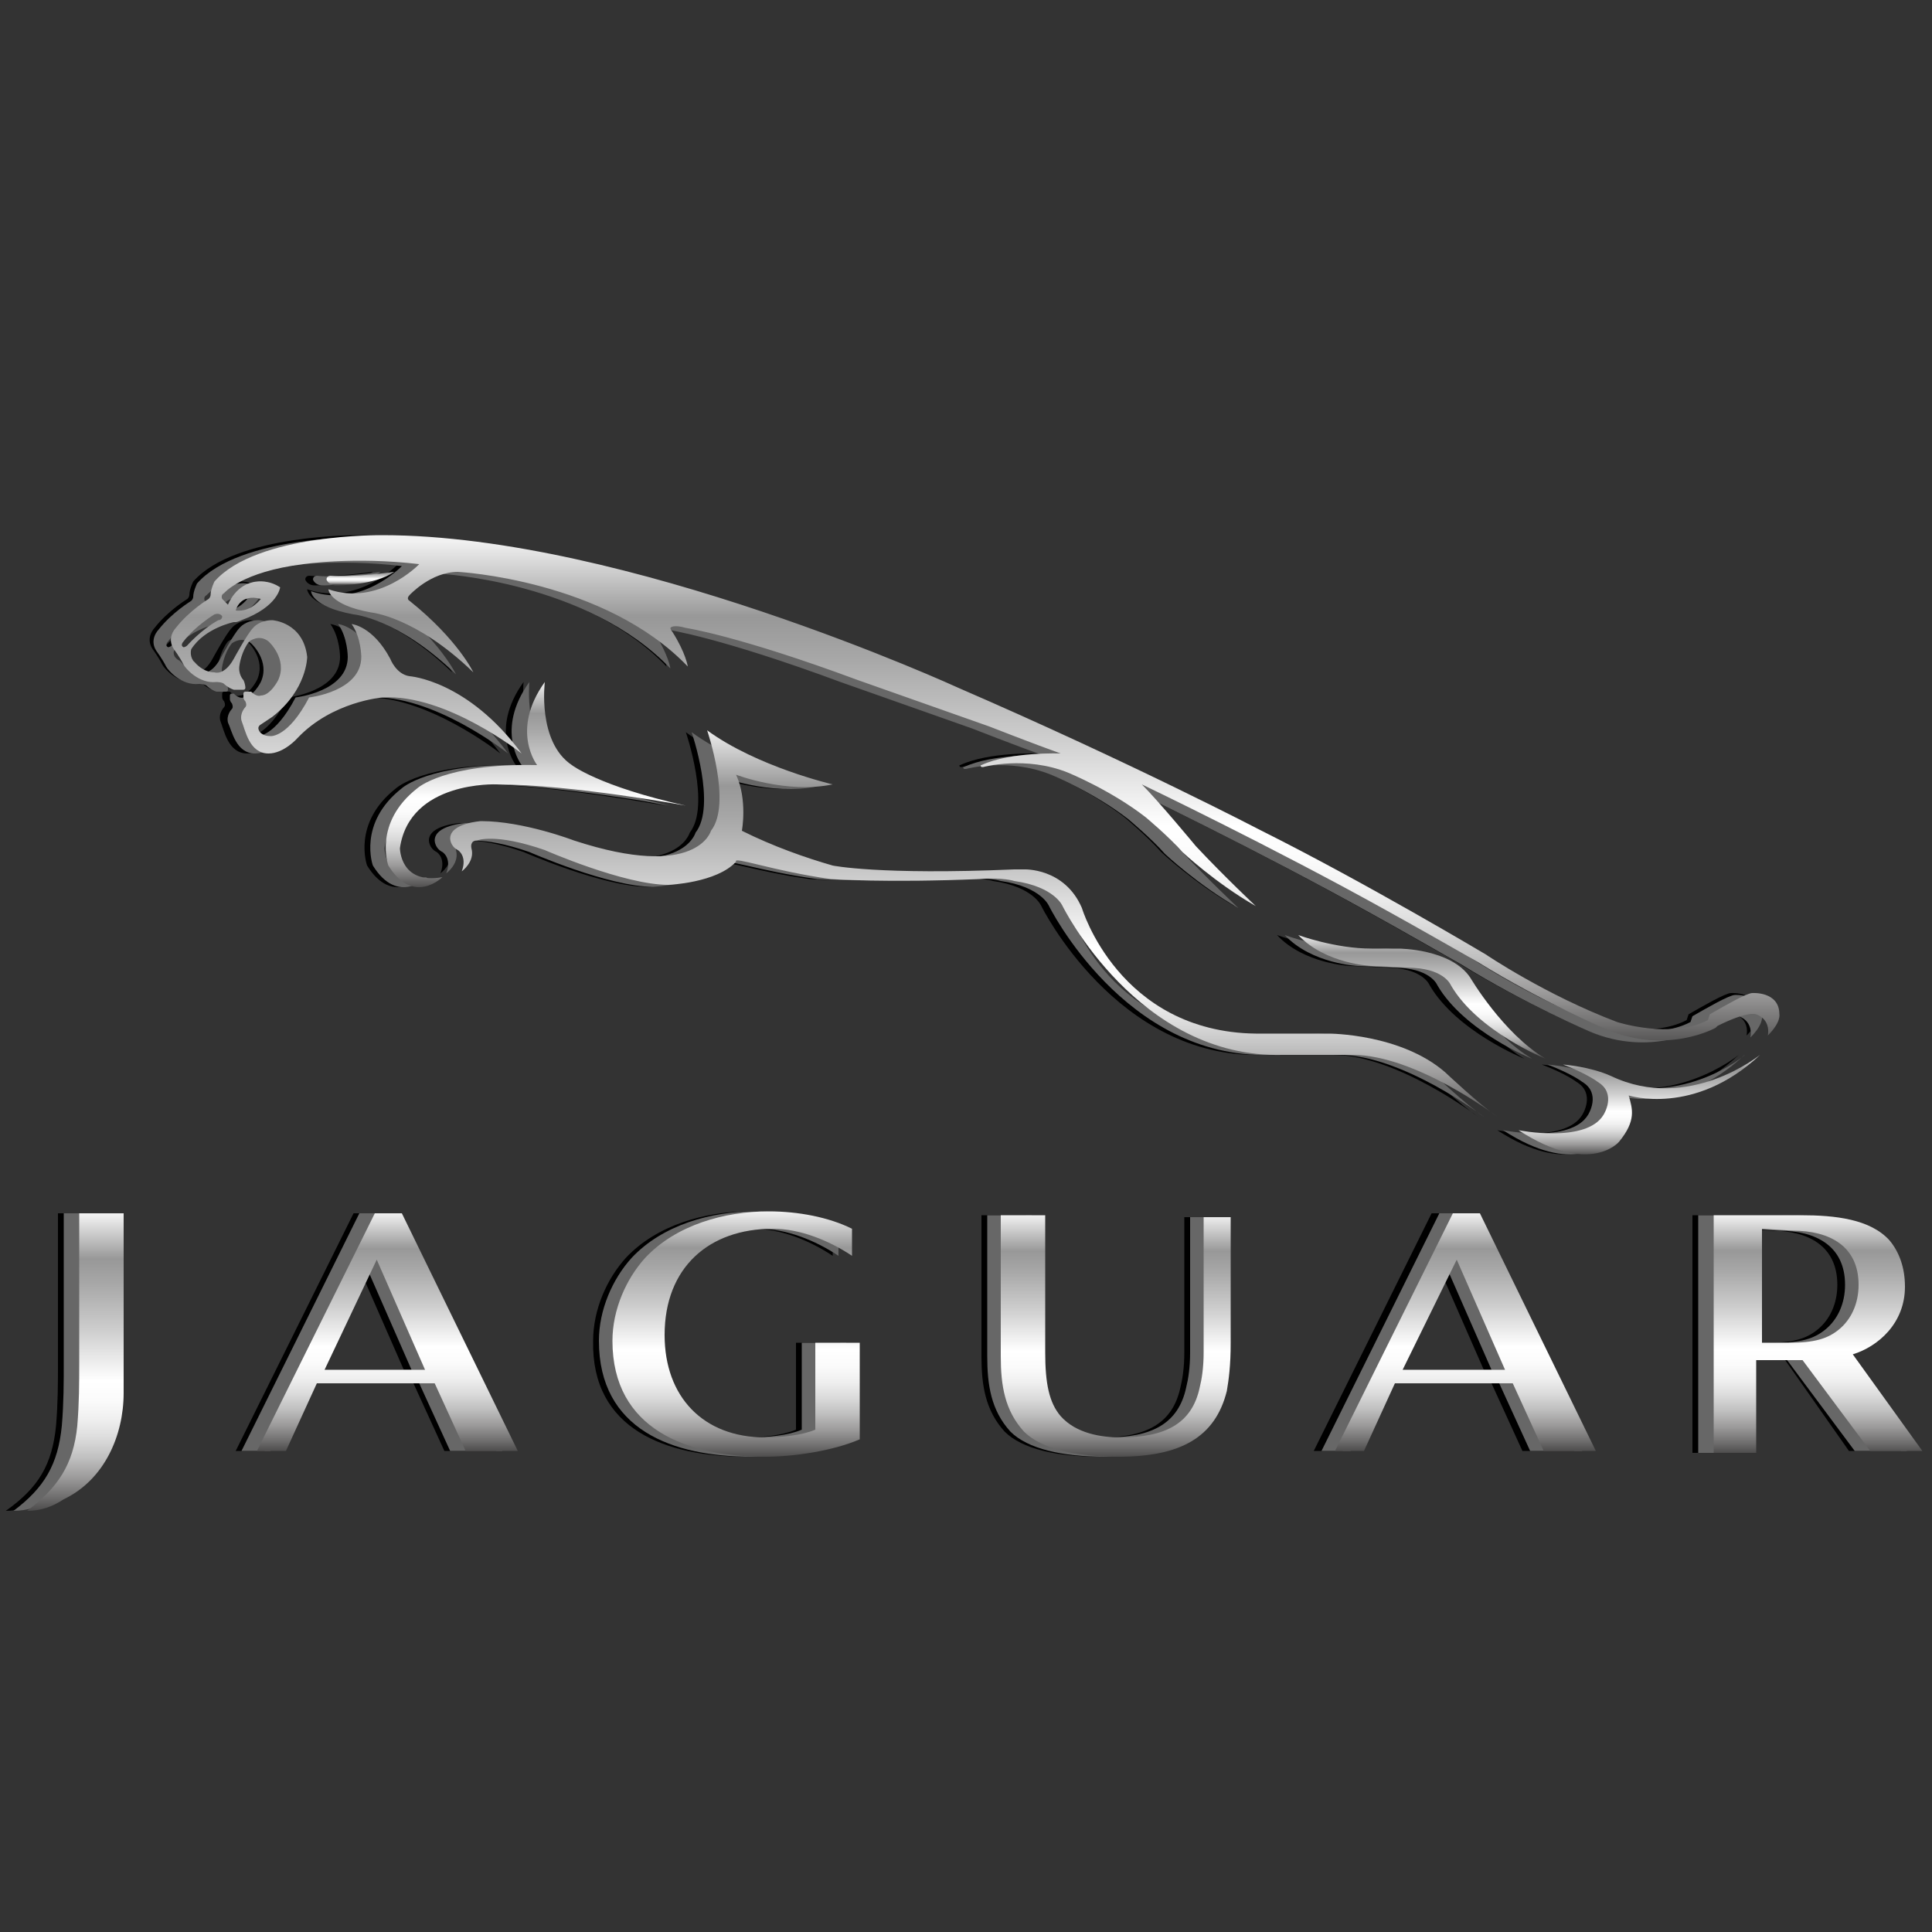 <?xml version="1.0" encoding="utf-8"?>
<!-- Generator: Adobe Illustrator 24.0.1, SVG Export Plug-In . SVG Version: 6.00 Build 0)  -->
<svg version="1.1" id="Слой_1" xmlns="http://www.w3.org/2000/svg" xmlns:xlink="http://www.w3.org/1999/xlink" x="0px" y="0px"
	 viewBox="0 0 100 100" style="enable-background:new 0 0 100 100;" xml:space="preserve">
<rect x="0" y="0" width="100" height="100" fill="#333333" stroke="none"/>
<style type="text/css">
	.st0{fill-rule:evenodd;clip-rule:evenodd;fill:#1D1D1B;}
	.st1{fill-rule:evenodd;clip-rule:evenodd;}
	.st2{fill-rule:evenodd;clip-rule:evenodd;fill:#676767;}
	.st3{fill-rule:evenodd;clip-rule:evenodd;fill:url(#SVGID_1_);}
	.st4{fill-rule:evenodd;clip-rule:evenodd;fill:url(#SVGID_2_);}
	.st5{fill-rule:evenodd;clip-rule:evenodd;fill:url(#SVGID_3_);}
	.st6{fill-rule:evenodd;clip-rule:evenodd;fill:url(#SVGID_4_);}
	.st7{fill-rule:evenodd;clip-rule:evenodd;fill:url(#SVGID_5_);}
	.st8{fill-rule:evenodd;clip-rule:evenodd;fill:url(#SVGID_6_);}
	.st9{fill-rule:evenodd;clip-rule:evenodd;fill:url(#SVGID_7_);}
	.st10{fill-rule:evenodd;clip-rule:evenodd;fill:url(#SVGID_8_);}
	.st11{fill-rule:evenodd;clip-rule:evenodd;fill:url(#SVGID_9_);}
	.st12{fill-rule:evenodd;clip-rule:evenodd;fill:url(#SVGID_10_);}
	.st13{fill-rule:evenodd;clip-rule:evenodd;fill:url(#SVGID_11_);}
	.st14{fill-rule:evenodd;clip-rule:evenodd;fill:url(#SVGID_12_);}
</style>
<g>
	<path class="st0" d="M347.4,610.3c4.4,4.6,11.3,4.9,11.3,4.9l6.6,0.4c4.8,0.3,5.8,2.7,5.8,2.7c4.2,7.4,14.7,11.3,14.7,11.3
		c-6.7-3.8-11.5-12.3-11.5-12.3c-3.2-4.7-10.8-4.7-10.8-4.7H359C353.1,612.6,347.4,610.3,347.4,610.3L347.4,610.3z"/>
	<path class="st0" d="M395.7,632.4c-3.4-1.6-7.7-1.9-7.7-1.9c4.1,1.4,5.6,2.7,5.6,2.7c3.1,1.9,1,5.2,1,5.2c-2.6,4.7-13,2.3-13,2.3
		c11,7.3,15.6,1.8,15.6,1.8c2.8-3.4,2.2-5.1,1.4-7.2c0,0,10,3.2,20.4-6.3C418.9,629.1,407.8,638,395.7,632.4L395.7,632.4z"/>
	<path class="st0" d="M206.9,554.1c0,0-6.5,0.8-9.6,0.7c0,0-0.7,0.1-0.7,0.6c0,0,0.2,0.8,1.6,0.8C198.3,556.1,204,556,206.9,554.1
		L206.9,554.1z"/>
	<path class="st0" d="M274.8,601.7c0,0,8.8,0.7,23.3,0.1c3.6-0.2,5.3,0.4,5.3,0.4c6.5,1,7.5,4,7.5,4s11.5,23.7,34.2,23.1l10.7,0.1
		c9.7,0,22.6,9.5,22.6,9.5c-2.7-2-8.1-7.2-8.1-7.2c-6.9-6.1-18-6.2-18-6.2l-11.3-0.1c-21.5-0.2-27.1-19.5-27.1-19.5
		c-2.8-6-9.2-5.7-9.2-5.7c-0.5,0-1,0-1.4,0c-21.1,1.1-28-0.6-28-0.6c-4.3-1.2-9.2-3-13.9-5.6c0,0,1-4.8-1-8.8c0,0,7.8,3.1,14.9,1.4
		c0,0-11.5-2.9-19.6-8.7c0,0,3.9,11.2,0.7,15.5c0,0-2.1,7.8-21.5,1.4c0,0-8-3.1-14.2-3.1c0,0-5,0.2-5,2.8c0,0,0,1.2,1.2,1.8
		c0,0,1.4,1,0.6,3.2c0,0,2-1.4,1.4-3.6c0,0-0.2-1.1,0.8-1.3c0,0,2.7-1.1,10.2,1.7c0,0,12.2,5.6,19.2,5.6c0,0,7.6-0.4,10.3-3.8
		C259.4,598.1,265.8,600.7,274.8,601.7L274.8,601.7z"/>
	<path class="st0" d="M187.4,582.3c2.5,0.1,4.6-2.3,4.6-2.3c5.4-5.8,13-6.3,13-6.3c9.8-0.7,21.7,8.8,21.7,8.8
		c-8.4-11.2-17.3-12-17.3-12c-2.2-0.4-3.1-2.7-3.1-2.7c-2.8-5.2-6-5.5-6-5.5c1.6,2.2,1.4,5.1,1.4,5.1c0,5.5-8.2,6.3-8.2,6.3
		c-3.3,6.4-6,6-6,6c-1.4,0-1.8-0.8-1.8-0.8c-0.3-0.5,0.2-0.9,0.2-0.9c0.9-0.6,1.7-1.3,1.7-1.3c5.6-4.3,5.6-9.1,5.6-9.1
		c-0.7-5.6-5.4-5.7-5.4-5.7c-2.2,0-3.1,1.3-3.1,1.3c-0.8,1-3,4.9-3,4.9c-1.6,2.7-3.1,2.3-3.1,2.3c-1.8,0.1-3.1-1.6-3.1-1.6
		c-0.1-0.1-0.1-0.1-0.2-0.2c-0.7-0.8-0.2-1.8-0.2-1.8c2.1-3.4,6.6-4.2,6.6-4.2c0.2,0,0.3-0.1,0.5-0.1c0,0,0.4-0.1,0.8-0.2l0,0
		c5.8-2,6.2-5,6.2-5c-1.9-1.1-3.8-1.1-3.8-1.1c-3.5,0.2-4.7,3.7-4.7,3.7L180,559c0,0-0.4-0.5,0.2-1c0,0,2.6-3.2,12.2-4.7
		c0,0,7.9-1.3,18.1-0.1c0,0-6.3,6.6-14,3.8c0,0-0.1,2.4,6.6,3.7c0,0,7,0.7,15.8,9.2c0,0-2.3-5.1-9.9-10.9c0,0-0.6-0.4-0.1-0.9
		c0,0,3.3-3.8,7.7-3.7c0,0,22.7,1.2,35.5,14.5c0,0-0.4-2.2-2.4-5.5c0,0-0.4-0.4-0.2-0.7c0,0,0.2-0.6,2.4-0.1c0,0,8.1,1.3,27,8.2
		l20.4,7.3c0,0,7.1,2.6,11.1,4.4c0,0-8-0.3-12.2,1.9c0,0-0.2,0.1-0.1,0.3c0,0,0,0.1,0.4,0.1c0,0,6.7-1.8,13.2,1
		c0,0,6.6,2.7,11.8,6.9c0,0,3.5,3.1,5.8,5.6c0,0,5.3,4.9,11.3,8.4c0,0-4.9-4.7-9-9c0,0-5.8-7-8.5-9.3c0,0,20.1,9.4,38.3,19.7
		c3.3,1.8,13.8,7.9,13.8,7.9c10.2,6.3,20.2,10.4,20.2,10.4c9.1,4.1,16.7-0.2,16.7-0.2l0.4-0.2c4.9-2.5,6-1.7,6-1.7
		c2.4,0.9,1.7,3.4,1.7,3.4c2.1-2.2,1.9-3.3,1.9-3.3c-0.1-3.7-4.1-3.4-4.1-3.4c-1.1,0.1-4.6,2.1-6.8,3.4l-0.7,0.4
		c-5.9,3.1-14.1,0.2-14.1,0.2c-10.9-4.3-20.4-10.2-20.4-10.2s-18.7-11.1-34.8-19.2c0,0-20.1-10.4-47-22.1c0,0-51.4-23.8-89.2-23.8
		c0,0-19.6-0.3-26.3,7.3c0,0-0.7,1.2-0.6,2.2c0,0,0.1,0.3-0.2,0.5c0,0-2.9,1.9-5.3,4.7c0,0-1.4,1.4-0.2,3.3c0,0,0.8,1.3,1.6,2.3l0,0
		c0.3,0.5,2.3,2.9,5.3,2.7c0,0,0.8,0,1.3,0.2c0,0,0.8,0.7,1.7,1h1.4c0,0,0.3,0,0.3-0.3c0,0-0.1-0.7-0.3-1.2c0,0-0.8-1-0.5-2.3
		c0,0,0.3-2.1,1.6-3.6c0,0,1.4-1.3,3.1-0.1c0,0,3.2,2.8,1.5,6c0,0-1.3,2.5-2.8,2.5c0,0-0.7,0.2-1.5-0.5l-1-0.1c0,0-0.3,0-0.3,0.2
		v0.7c0,0,0,0.4,0.2,0.6c0,0,0.4,0.5,0,1c0,0-0.9,0.8-0.5,2C183.8,578.8,184.6,582.3,187.4,582.3L187.4,582.3z M186.4,558.1
		c0,0-1.4,2.2-3.9,1.9C182.5,560,183.1,557.4,186.4,558.1L186.4,558.1z M178.9,560.7c1-0.4,1.1,0.2,1.1,0.2c0,0.5-0.5,0.6-0.5,0.6
		c-2.6,1.6-4.8,4-4.8,4c-0.4,0.4-0.6,0.2-0.6,0.2c-0.5-0.4,0-1,0-1C176.1,562.5,178.9,560.7,178.9,560.7L178.9,560.7z"/>
	<path class="st0" d="M230.3,571.3c-5.3,7.6-1.1,12.9-1.1,12.9c-14.3-0.4-18.5,3.6-18.5,3.6c-7,5.4-4.4,11.8-4.4,11.8
		c4,6.3,8.7,1.9,8.7,1.9c-6.7,1.3-6.6-4.6-6.6-4.6c1.4-10.2,14.8-9.8,14.8-9.8c11.5,0,29.2,3.2,29.2,3.2
		c-13.5-3.1-17.6-6.5-17.6-6.5C229.2,580.4,230.3,571.3,230.3,571.3L230.3,571.3z"/>
	<path class="st0" d="M336.3,681c0.4-1.9,0.7-3.9,0.7-7.6v-19.6h-4.3v21.1c0,2.5-0.2,4.2-0.5,5.5c-1.2,5.8-5.6,8-12.2,8
		c-3.1,0-6.9-0.7-9-3.2c-1.9-2.1-2.3-5-2.3-9.9v-21.5h-7v21.8c0,4.5,0.5,8.6,3.5,11.7c2.8,2.8,8.4,4.1,14.6,4.1
		C329,691.5,334.5,688.4,336.3,681L336.3,681z"/>
	<path class="st0" d="M385.5,690.6h8.4l-18-36.8h-4.4l-18.4,36.8h4.5l5-10.3h18.3L385.5,690.6L385.5,690.6z M371.9,660.8l7.7,17
		h-15.9L371.9,660.8L371.9,660.8z"/>
	<path class="st0" d="M218,690.6h8.4l-18-36.8H204l-18.4,36.8h4.5l5-10.3h18.2L218,690.6L218,690.6z M204.4,660.8l7.7,17h-15.9
		L204.4,660.8L204.4,660.8z"/>
	<path class="st0" d="M264.6,691.5c4.5,0,10.4-0.9,14.5-2.7v-15h-7v13.4c-2.3,0.9-5.6,1.3-7.9,1.3c-9.4,0-15.4-6.4-15.4-15.8
		c0-10.3,6.9-16.6,16.9-16.6c4.4,0,8.9,1.8,12.3,4.3V656c-3.8-1.9-8.6-2.9-12.8-2.9c-6.9,0-14.2,2.1-19.1,7.3
		c-3.1,3.4-5.1,8.1-5.1,12.7C241,687.3,252.5,691.5,264.6,691.5L264.6,691.5z"/>
	<path class="st0" d="M435.9,690.6h8.1l-10.8-14.9c3.8-1.4,8.1-4.8,8.1-10.5c0-3.1-0.9-5.5-2.4-7.3c-3-3.3-8.4-4.1-13.8-4.1h-13.3
		v36.8h7v-14.1h7.4L435.9,690.6L435.9,690.6z M423.9,656.4c5.6,0,10.2,2.4,10.2,8.6c0,3.1-1.1,5.4-3,6.9c-1.8,1.4-4,2.1-7.8,2.1
		h-4.5v-17.6H423.9L423.9,656.4z"/>
	<path class="st0" d="M156,698.2c6.4-3.1,9-9.7,9-16.5v-27.8h-7V677c0,3.2,0,6.5-0.4,9.8c-0.7,5.9-2.7,9.4-7.6,12.9
		C152.1,699.7,154.1,699.1,156,698.2L156,698.2z"/>
</g>
<g>
	<g>
		<path class="st1" d="M66.1,48.4c1.4,1.5,3.8,1.6,3.8,1.6l2.2,0.1C73.7,50.2,74,51,74,51c1.4,2.4,4.9,3.8,4.9,3.8
			c-2.2-1.3-3.9-4.2-3.9-4.2c-1-1.5-3.7-1.5-3.7-1.5h-1.5C68,49.1,66.1,48.4,66.1,48.4L66.1,48.4z"/>
		<path class="st1" d="M82.3,55.7c-1.1-0.5-2.5-0.6-2.5-0.6c1.3,0.5,1.8,0.9,1.8,0.9c1,0.6,0.3,1.7,0.3,1.7
			c-0.9,1.5-4.4,0.8-4.4,0.8c3.7,2.4,5.2,0.6,5.2,0.6c0.9-1.1,0.7-1.7,0.5-2.4c0,0,3.4,1.1,6.8-2.1C90,54.6,86.3,57.6,82.3,55.7
			L82.3,55.7z"/>
		<path class="st1" d="M19.3,29.6c0,0-2.1,0.3-3.3,0.2c0,0-0.2,0-0.2,0.2c0,0,0.1,0.3,0.5,0.3C16.4,30.3,18.3,30.3,19.3,29.6
			L19.3,29.6z"/>
		<path class="st1" d="M41.9,45.5c0,0,2.9,0.2,7.7,0c1.2-0.1,1.8,0.1,1.8,0.1c2.1,0.3,2.5,1.3,2.5,1.3s3.9,7.9,11.4,7.7H69
			c3.3,0,7.5,3.2,7.5,3.2c-0.9-0.6-2.7-2.3-2.7-2.3c-2.3-2-6-2-6-2H64c-7.1-0.1-9-6.5-9-6.5c-0.9-2-3.1-1.9-3.1-1.9
			c-0.2,0-0.3,0-0.5,0c-7,0.3-9.4-0.2-9.4-0.2c-1.4-0.4-3.1-1-4.7-1.8c0,0,0.3-1.6-0.3-2.9c0,0,2.6,1,5,0.5c0,0-3.9-0.9-6.5-2.8
			c0,0,1.3,3.8,0.2,5.2c0,0-0.7,2.6-7.1,0.5c0,0-2.6-1-4.8-1c0,0-1.6,0.1-1.6,0.9c0,0,0,0.4,0.4,0.6c0,0,0.5,0.3,0.2,1.1
			c0,0,0.7-0.5,0.5-1.2c0,0-0.1-0.4,0.3-0.4c0,0,0.9-0.4,3.5,0.5c0,0,4.1,1.8,6.4,1.8c0,0,2.5-0.1,3.5-1.2
			C36.8,44.3,39,45.1,41.9,45.5L41.9,45.5z"/>
		<path class="st1" d="M12.8,39c0.8,0,1.5-0.8,1.5-0.8c1.8-1.9,4.4-2.1,4.4-2.1c3.3-0.2,7.2,2.9,7.2,2.9c-2.8-3.8-5.8-4-5.8-4
			c-0.7-0.1-1-0.9-1-0.9c-0.9-1.7-2-1.8-2-1.8c0.5,0.7,0.5,1.7,0.5,1.7c0,1.8-2.7,2.1-2.7,2.1c-1.1,2.1-2,2-2,2
			c-0.5,0-0.6-0.3-0.6-0.3c-0.1-0.2,0.1-0.3,0.1-0.3c0.3-0.2,0.6-0.4,0.6-0.4c1.8-1.4,1.8-3.1,1.8-3.1c-0.2-1.8-1.8-1.9-1.8-1.9
			c-0.7,0-1,0.4-1,0.4c-0.3,0.3-1,1.6-1,1.6c-0.5,0.9-1,0.7-1,0.7c-0.6,0-1-0.5-1-0.5s0,0-0.1-0.1c-0.2-0.3-0.1-0.6-0.1-0.6
			c0.7-1.1,2.2-1.4,2.2-1.4c0.1,0,0.1,0,0.1,0s0.1,0,0.3-0.1l0,0c1.9-0.7,2-1.7,2-1.7c-0.6-0.4-1.2-0.3-1.2-0.3
			c-1.1,0.1-1.5,1.2-1.5,1.2l-0.3-0.3c0,0-0.1-0.2,0.1-0.3c0,0,0.9-1.1,4.1-1.5c0,0,2.6-0.4,6,0c0,0-2.1,2.2-4.7,1.3
			c0,0,0,0.8,2.2,1.2c0,0,2.3,0.2,5.3,3.1c0,0-0.8-1.7-3.3-3.7c0,0-0.2-0.1,0-0.3c0,0,1.1-1.2,2.5-1.2c0,0,7.6,0.4,11.9,4.9
			c0,0-0.1-0.7-0.8-1.8c0,0-0.1-0.1-0.1-0.2c0,0,0.1-0.2,0.8,0c0,0,2.7,0.4,8.9,2.7l6.8,2.4c0,0,2.3,0.9,3.7,1.4
			c0,0-2.6-0.1-4.1,0.6c0,0-0.1,0,0,0.1c0,0,0,0,0.1,0c0,0,2.2-0.6,4.4,0.3c0,0,2.2,0.9,4,2.3c0,0,1.2,1,1.9,1.8
			c0,0,1.7,1.6,3.8,2.8c0,0-1.6-1.5-3.1-3.1c0,0-1.9-2.3-2.8-3.2c0,0,6.7,3.2,12.8,6.6c1.1,0.6,4.6,2.6,4.6,2.6
			c3.4,2.1,6.7,3.5,6.7,3.5c3.1,1.3,5.6-0.1,5.6-0.1l0.1-0.1c1.6-0.8,2-0.6,2-0.6c0.8,0.3,0.6,1.1,0.6,1.1c0.7-0.7,0.6-1.1,0.6-1.1
			c0-1.2-1.4-1.1-1.4-1.1c-0.3,0-1.5,0.7-2.2,1.1l-0.1,0.3c-1.9,1-4.7,0.1-4.7,0.1c-3.7-1.4-6.8-3.5-6.8-3.5s-6.2-3.7-11.6-6.4
			c0,0-6.7-3.5-15.7-7.4c0,0-17.2-7.9-29.8-7.9c0,0-6.5-0.1-8.7,2.4c0,0-0.2,0.4-0.2,0.7c0,0,0,0.1-0.1,0.2c0,0-1,0.6-1.7,1.5
			c0,0-0.5,0.5-0.1,1.1c0,0,0.3,0.4,0.5,0.8l0,0c0.1,0.2,0.8,1,1.7,0.9c0,0,0.3,0,0.4,0.1c0,0,0.2,0.2,0.5,0.3h0.5
			c0,0,0.1,0,0.1-0.1c0,0,0-0.2-0.1-0.4c0,0-0.3-0.3-0.2-0.8c0,0,0.1-0.7,0.5-1.2c0,0,0.5-0.4,1,0c0,0,1,0.9,0.5,2
			c0,0-0.4,0.8-0.9,0.8c0,0-0.2,0.1-0.5-0.2h-0.3c0,0-0.1,0-0.1,0.1v0.2c0,0,0,0.1,0.1,0.2c0,0,0.1,0.2,0,0.3c0,0-0.3,0.3-0.2,0.7
			C11.6,37.8,11.8,39,12.8,39L12.8,39z M12.4,31c0,0-0.5,0.7-1.3,0.6C11.1,31.6,11.3,30.7,12.4,31L12.4,31z M10,31.8
			c0.3-0.1,0.4,0.1,0.4,0.1c0,0.2-0.2,0.2-0.2,0.2c-0.9,0.5-1.6,1.3-1.6,1.3c-0.1,0.1-0.2,0.1-0.2,0.1c-0.2-0.1,0-0.3,0-0.3
			C9,32.4,10,31.8,10,31.8L10,31.8z"/>
		<path class="st1" d="M27.1,35.3c-1.8,2.5-0.4,4.3-0.4,4.3c-4.8-0.1-6.2,1.2-6.2,1.2c-2.3,1.8-1.5,4-1.5,4c1.3,2.1,2.8,0.6,2.8,0.6
			c-2.2,0.4-2.2-1.5-2.2-1.5c0.5-3.5,5-3.3,5-3.3c3.9,0,9.8,1.1,9.8,1.1c-4.5-1-5.9-2.1-5.9-2.1C26.8,38.4,27.1,35.3,27.1,35.3
			L27.1,35.3z"/>
		<path class="st1" d="M62.5,72c0.1-0.6,0.2-1.3,0.2-2.5v-6.5h-1.4v7c0,0.8-0.1,1.4-0.2,1.8c-0.4,1.9-1.8,2.6-4.1,2.6
			c-1,0-2.3-0.2-3.1-1.1c-0.6-0.7-0.8-1.7-0.8-3.3v-7.1h-2.3v7.3c0,1.5,0.2,2.8,1.2,3.9c0.9,0.9,2.7,1.3,4.9,1.3
			C60,75.4,61.8,74.4,62.5,72L62.5,72z"/>
		<path class="st1" d="M78.8,75.1h2.7l-6-12.3h-1.4L68,75.1h1.5l1.6-3.5h6.1L78.8,75.1L78.8,75.1z M74.3,65.2l2.5,5.7h-5.3
			L74.3,65.2L74.3,65.2z"/>
		<path class="st1" d="M23,75.1h2.7l-6-12.3h-1.4l-6.1,12.3h1.5l1.6-3.5h6.1L23,75.1L23,75.1z M18.4,65.2l2.5,5.7h-5.2L18.4,65.2
			L18.4,65.2z"/>
		<path class="st1" d="M38.6,75.4c1.5,0,3.5-0.3,4.9-0.9v-5h-2.3V74c-0.7,0.3-1.8,0.4-2.6,0.4c-3.2,0-5.2-2.1-5.2-5.3
			c0-3.5,2.3-5.5,5.6-5.5c1.4,0,2.9,0.6,4.1,1.4v-1.4c-1.2-0.6-2.8-0.9-4.3-0.9c-2.3,0-4.8,0.7-6.4,2.4c-1,1.1-1.7,2.7-1.7,4.3
			C30.6,74,34.5,75.4,38.6,75.4L38.6,75.4z"/>
		<path class="st1" d="M95.7,75.1h2.7l-3.6-5c1.3-0.4,2.7-1.6,2.7-3.5c0-1-0.3-1.8-0.8-2.4c-1-1.1-2.8-1.3-4.6-1.3h-4.5v12.3H90
			v-4.8h2.4L95.7,75.1L95.7,75.1z M91.7,63.7c1.9,0,3.4,0.8,3.4,2.8c0,1-0.4,1.8-1,2.3c-0.6,0.5-1.3,0.7-2.6,0.7H90v-5.9L91.7,63.7
			L91.7,63.7z"/>
		<path class="st1" d="M2.3,77.6c2.1-1,3.1-3.3,3.1-5.5v-9.3H3v7.7c0,1.1,0,2.1-0.1,3.3C2.7,75.8,2,77,0.3,78.2
			C1,78.2,1.6,78,2.3,77.6L2.3,77.6z"/>
	</g>
	<g>
		<path class="st2" d="M66.5,48.4c1.4,1.5,3.8,1.6,3.8,1.6l2.2,0.1c1.6,0.1,1.9,0.9,1.9,0.9c1.4,2.4,4.9,3.8,4.9,3.8
			c-2.2-1.3-3.9-4.2-3.9-4.2c-1-1.5-3.7-1.5-3.7-1.5h-1.5C68.4,49.1,66.5,48.4,66.5,48.4L66.5,48.4z"/>
		<path class="st2" d="M82.6,55.7c-1.1-0.5-2.5-0.6-2.5-0.6c1.3,0.5,1.8,0.9,1.8,0.9c1,0.6,0.3,1.7,0.3,1.7
			c-0.9,1.5-4.4,0.8-4.4,0.8c3.7,2.4,5.2,0.6,5.2,0.6c0.9-1.1,0.7-1.7,0.5-2.4c0,0,3.4,1.1,6.8-2.1C90.4,54.6,86.7,57.6,82.6,55.7
			L82.6,55.7z"/>
		<path class="st2" d="M19.7,29.6c0,0-2.1,0.3-3.3,0.2c0,0-0.2,0-0.2,0.2c0,0,0.1,0.3,0.5,0.3C16.7,30.3,18.7,30.3,19.7,29.6
			L19.7,29.6z"/>
		<path class="st2" d="M42.3,45.5c0,0,2.9,0.2,7.7,0c1.2-0.1,1.8,0.1,1.8,0.1c2.1,0.3,2.5,1.3,2.5,1.3s3.9,7.9,11.4,7.7h3.6
			c3.3,0,7.5,3.2,7.5,3.2c-0.9-0.6-2.7-2.3-2.7-2.3c-2.3-2-6-2-6-2h-3.8c-7.1-0.1-9-6.5-9-6.5c-0.9-2-3.1-1.9-3.1-1.9
			c-0.2,0-0.3,0-0.5,0c-7,0.3-9.4-0.2-9.4-0.2c-1.4-0.4-3.1-1-4.7-1.8c0,0,0.3-1.6-0.3-2.9c0,0,2.6,1,5,0.5c0,0-3.9-0.9-6.5-2.8
			c0,0,1.3,3.8,0.2,5.2c0,0-0.7,2.6-7.1,0.5c0,0-2.6-1-4.8-1c0,0-1.6,0.1-1.6,0.9c0,0,0,0.4,0.4,0.6c0,0,0.5,0.3,0.2,1.1
			c0,0,0.7-0.5,0.5-1.2c0,0-0.1-0.4,0.3-0.4c0,0,0.9-0.4,3.5,0.5c0,0,4.1,1.8,6.4,1.8c0,0,2.5-0.1,3.5-1.2
			C37.2,44.3,39.3,45.1,42.3,45.5L42.3,45.5z"/>
		<path class="st2" d="M13.2,39c0.8,0,1.5-0.8,1.5-0.8c1.8-1.9,4.4-2.1,4.4-2.1c3.3-0.2,7.2,2.9,7.2,2.9c-2.8-3.8-5.8-4-5.8-4
			c-0.7-0.1-1-0.9-1-0.9c-0.9-1.7-2-1.8-2-1.8C18,33,18,34,18,34c0,1.8-2.7,2.1-2.7,2.1c-1.1,2.1-2,2-2,2c-0.5,0-0.6-0.3-0.6-0.3
			c-0.1-0.2,0.1-0.3,0.1-0.3c0.3-0.2,0.6-0.4,0.6-0.4c1.8-1.4,1.8-3.1,1.8-3.1c-0.2-1.8-1.8-1.9-1.8-1.9c-0.7,0-1,0.4-1,0.4
			c-0.3,0.3-1,1.6-1,1.6c-0.5,0.9-1,0.7-1,0.7c-0.6,0-1-0.5-1-0.5s0,0-0.1-0.1C8.9,34,9,33.7,9,33.7c0.7-1.1,2.2-1.4,2.2-1.4
			c0.1,0,0.1,0,0.1,0s0.1,0,0.3-0.1l0,0c1.9-0.7,2-1.7,2-1.7c-0.6-0.4-1.2-0.3-1.2-0.3c-1.1,0.1-1.5,1.2-1.5,1.2l-0.3-0.3
			c0,0-0.1-0.2,0.1-0.3c0,0,0.9-1.1,4.1-1.5c0,0,2.6-0.4,6,0c0,0-2.1,2.2-4.7,1.3c0,0,0,0.8,2.2,1.2c0,0,2.3,0.2,5.3,3.1
			c0,0-0.8-1.7-3.3-3.7c0,0-0.2-0.1,0-0.3c0,0,1.1-1.2,2.5-1.2c0,0,7.6,0.4,11.9,4.9c0,0-0.1-0.7-0.8-1.8c0,0-0.1-0.1-0.1-0.2
			c0,0,0.1-0.2,0.8,0c0,0,2.7,0.4,8.9,2.7l6.8,2.4c0,0,2.3,0.9,3.7,1.4c0,0-2.6-0.1-4.1,0.6c0,0-0.1,0,0,0.1c0,0,0,0,0.1,0
			c0,0,2.2-0.6,4.4,0.3c0,0,2.2,0.9,4,2.3c0,0,1.2,1,1.9,1.8c0,0,1.7,1.6,3.8,2.8c0,0-1.6-1.5-3.1-3.1c0,0-1.9-2.3-2.8-3.2
			c0,0,6.7,3.2,12.8,6.6c1.1,0.6,4.6,2.6,4.6,2.6c3.4,2.1,6.7,3.5,6.7,3.5c3.1,1.3,5.6-0.1,5.6-0.1l0.1-0.1c1.6-0.8,2-0.6,2-0.6
			c0.8,0.3,0.6,1.1,0.6,1.1c0.7-0.7,0.6-1.1,0.6-1.1c0-1.2-1.4-1.1-1.4-1.1c-0.3,0-1.5,0.7-2.2,1.1l-0.1,0.3c-1.9,1-4.7,0.1-4.7,0.1
			c-3.7-1.4-6.8-3.5-6.8-3.5s-6.2-3.7-11.6-6.4c0,0-6.7-3.5-15.7-7.4c0,0-17.2-7.9-29.8-7.9c0,0-6.5-0.1-8.7,2.4
			c0,0-0.2,0.4-0.2,0.7c0,0,0,0.1-0.1,0.2c0,0-1,0.6-1.7,1.5c0,0-0.5,0.5-0.1,1.1c0,0,0.3,0.4,0.5,0.8l0,0c0.1,0.2,0.8,1,1.7,0.9
			c0,0,0.3,0,0.4,0.1c0,0,0.2,0.2,0.5,0.3h0.5c0,0,0.1,0,0.1-0.1c0,0,0-0.2-0.1-0.4c0,0-0.3-0.3-0.2-0.8c0,0,0.1-0.7,0.5-1.2
			c0,0,0.5-0.4,1,0c0,0,1,0.9,0.5,2c0,0-0.4,0.8-0.9,0.8c0,0-0.2,0.1-0.5-0.2H12c0,0-0.1,0-0.1,0.1v0.2c0,0,0,0.1,0.1,0.2
			c0,0,0.1,0.2,0,0.3c0,0-0.3,0.3-0.2,0.7C12,37.8,12.2,39,13.2,39L13.2,39z M12.8,31c0,0-0.5,0.7-1.3,0.6
			C11.4,31.6,11.6,30.7,12.8,31L12.8,31z M10.3,31.8c0.3-0.1,0.4,0.1,0.4,0.1c0,0.2-0.2,0.2-0.2,0.2c-0.9,0.5-1.6,1.3-1.6,1.3
			c-0.1,0.1-0.2,0.1-0.2,0.1c-0.2-0.1,0-0.3,0-0.3C9.3,32.4,10.3,31.8,10.3,31.8L10.3,31.8z"/>
		<path class="st2" d="M27.4,35.3c-1.8,2.5-0.4,4.3-0.4,4.3c-4.8-0.1-6.2,1.2-6.2,1.2c-2.3,1.8-1.5,4-1.5,4c1.3,2.1,2.8,0.6,2.8,0.6
			c-2.2,0.4-2.2-1.5-2.2-1.5c0.5-3.5,5-3.3,5-3.3c3.9,0,9.8,1.1,9.8,1.1c-4.5-1-5.9-2.1-5.9-2.1C27.1,38.4,27.4,35.3,27.4,35.3
			L27.4,35.3z"/>
		<path class="st2" d="M62.8,72c0.1-0.6,0.2-1.3,0.2-2.5v-6.5h-1.4v7c0,0.8-0.1,1.4-0.2,1.8c-0.4,1.9-1.8,2.6-4.1,2.6
			c-1,0-2.3-0.2-3.1-1.1c-0.6-0.7-0.8-1.7-0.8-3.3v-7.1h-2.3v7.3c0,1.5,0.2,2.8,1.2,3.9c0.9,0.9,2.7,1.3,4.9,1.3
			C60.4,75.4,62.2,74.4,62.8,72L62.8,72z"/>
		<path class="st2" d="M79.2,75.1h2.7l-6-12.3h-1.4l-6.1,12.3h1.5l1.6-3.5h6.1L79.2,75.1L79.2,75.1z M74.7,65.2l2.5,5.7h-5.3
			L74.7,65.2L74.7,65.2z"/>
		<path class="st2" d="M23.3,75.1h2.7l-6-12.3h-1.4l-6.1,12.3h1.5l1.6-3.5h6.1L23.3,75.1L23.3,75.1z M18.8,65.2l2.5,5.7h-5.2
			L18.8,65.2L18.8,65.2z"/>
		<path class="st2" d="M38.9,75.4c1.5,0,3.5-0.3,4.9-0.9v-5h-2.3V74c-0.7,0.3-1.8,0.4-2.6,0.4c-3.2,0-5.2-2.1-5.2-5.3
			c0-3.5,2.3-5.5,5.6-5.5c1.4,0,2.9,0.6,4.1,1.4v-1.4c-1.2-0.6-2.8-0.9-4.3-0.9c-2.3,0-4.8,0.7-6.4,2.4c-1,1.1-1.7,2.7-1.7,4.3
			C31,74,34.8,75.4,38.9,75.4L38.9,75.4z"/>
		<path class="st2" d="M96,75.1h2.7l-3.6-5c1.3-0.4,2.7-1.6,2.7-3.5c0-1-0.3-1.8-0.8-2.4c-1-1.1-2.8-1.3-4.6-1.3h-4.5v12.3h2.2v-4.8
			h2.4L96,75.1L96,75.1z M92.1,63.7c1.9,0,3.4,0.8,3.4,2.8c0,1-0.4,1.8-1,2.3c-0.6,0.5-1.3,0.7-2.6,0.7h-1.4v-5.9L92.1,63.7
			L92.1,63.7z"/>
		<path class="st2" d="M2.6,77.6c2.1-1,3.1-3.3,3.1-5.5v-9.3H3.3v7.7c0,1.1,0,2.1-0.1,3.3C3,75.8,2.3,77,0.7,78.2
			C1.4,78.2,2,78,2.6,77.6L2.6,77.6z"/>
	</g>
	<g>
		<linearGradient id="SVGID_1_" gradientUnits="userSpaceOnUse" x1="73.608" y1="54.768" x2="73.608" y2="48.362">
			<stop  offset="0" style="stop-color:#4E4D4D"/>
			<stop  offset="4.317685e-02" style="stop-color:#6F6E6E"/>
			<stop  offset="0.108" style="stop-color:#9B9A9A"/>
			<stop  offset="0.175" style="stop-color:#BFBFBF"/>
			<stop  offset="0.241" style="stop-color:#DBDBDB"/>
			<stop  offset="0.306" style="stop-color:#EFEFEF"/>
			<stop  offset="0.372" style="stop-color:#FBFBFB"/>
			<stop  offset="0.438" style="stop-color:#FFFFFF"/>
			<stop  offset="0.613" style="stop-color:#CDCDCD"/>
			<stop  offset="0.769" style="stop-color:#A7A7A7"/>
			<stop  offset="0.851" style="stop-color:#989898"/>
			<stop  offset="1" style="stop-color:#F1F1F1"/>
		</linearGradient>
		<path class="st3" d="M67.2,48.4C68.6,49.9,71,50,71,50l2.2,0.1c1.6,0.1,1.9,0.9,1.9,0.9c1.4,2.4,4.9,3.8,4.9,3.8
			c-2.2-1.3-3.9-4.2-3.9-4.2c-1-1.5-3.7-1.5-3.7-1.5H71C69.1,49.1,67.2,48.4,67.2,48.4L67.2,48.4z"/>
		<linearGradient id="SVGID_2_" gradientUnits="userSpaceOnUse" x1="84.844" y1="59.8" x2="84.844" y2="54.565">
			<stop  offset="0" style="stop-color:#4E4D4D"/>
			<stop  offset="4.317685e-02" style="stop-color:#6F6E6E"/>
			<stop  offset="0.108" style="stop-color:#9B9A9A"/>
			<stop  offset="0.175" style="stop-color:#BFBFBF"/>
			<stop  offset="0.241" style="stop-color:#DBDBDB"/>
			<stop  offset="0.306" style="stop-color:#EFEFEF"/>
			<stop  offset="0.372" style="stop-color:#FBFBFB"/>
			<stop  offset="0.438" style="stop-color:#FFFFFF"/>
			<stop  offset="0.613" style="stop-color:#CDCDCD"/>
			<stop  offset="0.769" style="stop-color:#A7A7A7"/>
			<stop  offset="0.851" style="stop-color:#989898"/>
			<stop  offset="1" style="stop-color:#F1F1F1"/>
		</linearGradient>
		<path class="st4" d="M83.4,55.7c-1.1-0.5-2.5-0.6-2.5-0.6c1.3,0.5,1.8,0.9,1.8,0.9c1,0.6,0.3,1.7,0.3,1.7
			c-0.9,1.5-4.4,0.8-4.4,0.8c3.7,2.4,5.2,0.6,5.2,0.6c0.9-1.1,0.7-1.7,0.5-2.4c0,0,3.4,1.1,6.8-2.1C91.1,54.6,87.4,57.6,83.4,55.7
			L83.4,55.7z"/>
		<linearGradient id="SVGID_3_" gradientUnits="userSpaceOnUse" x1="18.698" y1="30.263" x2="18.698" y2="29.551">
			<stop  offset="0" style="stop-color:#4E4D4D"/>
			<stop  offset="4.317685e-02" style="stop-color:#6F6E6E"/>
			<stop  offset="0.108" style="stop-color:#9B9A9A"/>
			<stop  offset="0.175" style="stop-color:#BFBFBF"/>
			<stop  offset="0.241" style="stop-color:#DBDBDB"/>
			<stop  offset="0.306" style="stop-color:#EFEFEF"/>
			<stop  offset="0.372" style="stop-color:#FBFBFB"/>
			<stop  offset="0.438" style="stop-color:#FFFFFF"/>
			<stop  offset="0.613" style="stop-color:#CDCDCD"/>
			<stop  offset="0.769" style="stop-color:#A7A7A7"/>
			<stop  offset="0.851" style="stop-color:#989898"/>
			<stop  offset="1" style="stop-color:#F1F1F1"/>
		</linearGradient>
		<path class="st5" d="M20.4,29.6c0,0-2.1,0.3-3.3,0.2c0,0-0.2,0-0.2,0.2c0,0,0.1,0.3,0.5,0.3C17.5,30.3,19.4,30.3,20.4,29.6
			L20.4,29.6z"/>
		<linearGradient id="SVGID_4_" gradientUnits="userSpaceOnUse" x1="50.424" y1="57.819" x2="50.424" y2="37.685">
			<stop  offset="0" style="stop-color:#4E4D4D"/>
			<stop  offset="4.317685e-02" style="stop-color:#6F6E6E"/>
			<stop  offset="0.108" style="stop-color:#9B9A9A"/>
			<stop  offset="0.175" style="stop-color:#BFBFBF"/>
			<stop  offset="0.241" style="stop-color:#DBDBDB"/>
			<stop  offset="0.306" style="stop-color:#EFEFEF"/>
			<stop  offset="0.372" style="stop-color:#FBFBFB"/>
			<stop  offset="0.438" style="stop-color:#FFFFFF"/>
			<stop  offset="0.613" style="stop-color:#CDCDCD"/>
			<stop  offset="0.769" style="stop-color:#A7A7A7"/>
			<stop  offset="0.851" style="stop-color:#989898"/>
			<stop  offset="1" style="stop-color:#F1F1F1"/>
		</linearGradient>
		<path class="st6" d="M43,45.5c0,0,2.9,0.2,7.7,0c1.2-0.1,1.8,0.1,1.8,0.1c2.1,0.3,2.5,1.3,2.5,1.3s3.9,7.9,11.4,7.7H70
			c3.3,0,7.5,3.2,7.5,3.2c-0.9-0.6-2.7-2.3-2.7-2.3c-2.3-2-6-2-6-2h-3.8c-7.1-0.1-9-6.5-9-6.5C55.1,44.9,53,45,53,45
			c-0.2,0-0.3,0-0.5,0c-7,0.3-9.4-0.2-9.4-0.2c-1.4-0.4-3.1-1-4.7-1.8c0,0,0.3-1.6-0.3-2.9c0,0,2.6,1,5,0.5c0,0-3.9-0.9-6.5-2.8
			c0,0,1.3,3.8,0.2,5.2c0,0-0.7,2.6-7.1,0.5c0,0-2.6-1-4.8-1c0,0-1.6,0.1-1.6,0.9c0,0,0,0.4,0.4,0.6c0,0,0.5,0.3,0.2,1.1
			c0,0,0.7-0.5,0.5-1.2c0,0-0.1-0.4,0.3-0.4c0,0,0.9-0.4,3.5,0.5c0,0,4.1,1.8,6.4,1.8c0,0,2.5-0.1,3.5-1.2
			C37.9,44.3,40.1,45.1,43,45.5L43,45.5z"/>
		<linearGradient id="SVGID_5_" gradientUnits="userSpaceOnUse" x1="50.449" y1="54.212" x2="50.449" y2="28.025">
			<stop  offset="0" style="stop-color:#4E4D4D"/>
			<stop  offset="4.317685e-02" style="stop-color:#6F6E6E"/>
			<stop  offset="0.108" style="stop-color:#9B9A9A"/>
			<stop  offset="0.175" style="stop-color:#BFBFBF"/>
			<stop  offset="0.241" style="stop-color:#DBDBDB"/>
			<stop  offset="0.306" style="stop-color:#EFEFEF"/>
			<stop  offset="0.372" style="stop-color:#FBFBFB"/>
			<stop  offset="0.438" style="stop-color:#FFFFFF"/>
			<stop  offset="0.613" style="stop-color:#CDCDCD"/>
			<stop  offset="0.769" style="stop-color:#A7A7A7"/>
			<stop  offset="0.851" style="stop-color:#989898"/>
			<stop  offset="1" style="stop-color:#F1F1F1"/>
		</linearGradient>
		<path class="st7" d="M13.9,39c0.8,0,1.5-0.8,1.5-0.8c1.8-1.9,4.4-2.1,4.4-2.1C23.1,35.9,27,39,27,39c-2.8-3.8-5.8-4-5.8-4
			c-0.7-0.1-1-0.9-1-0.9c-0.9-1.7-2-1.8-2-1.8c0.5,0.7,0.5,1.7,0.5,1.7c0,1.8-2.7,2.1-2.7,2.1c-1.1,2.1-2,2-2,2
			c-0.5,0-0.6-0.3-0.6-0.3c-0.1-0.2,0.1-0.3,0.1-0.3c0.3-0.2,0.6-0.4,0.6-0.4c1.8-1.4,1.8-3.1,1.8-3.1c-0.2-1.8-1.8-1.9-1.8-1.9
			c-0.7,0-1,0.4-1,0.4c-0.3,0.3-1,1.6-1,1.6c-0.5,0.9-1,0.7-1,0.7c-0.6,0-1-0.5-1-0.5s0,0-0.1-0.1c-0.2-0.3-0.1-0.6-0.1-0.6
			c0.7-1.1,2.2-1.4,2.2-1.4c0.1,0,0.1,0,0.1,0s0.1,0,0.3-0.1l0,0c1.9-0.7,2-1.7,2-1.7c-0.6-0.4-1.2-0.3-1.2-0.3
			c-1.1,0.1-1.5,1.2-1.5,1.2l-0.3-0.3c0,0-0.1-0.2,0.1-0.3c0,0,0.9-1.1,4.1-1.5c0,0,2.6-0.4,6,0c0,0-2.1,2.2-4.7,1.3
			c0,0,0,0.8,2.2,1.2c0,0,2.3,0.2,5.3,3.1c0,0-0.8-1.7-3.3-3.7c0,0-0.2-0.1,0-0.3c0,0,1.1-1.2,2.5-1.2c0,0,7.6,0.4,11.9,4.9
			c0,0-0.1-0.7-0.8-1.8c0,0-0.1-0.1-0.1-0.2c0,0,0.1-0.2,0.8,0c0,0,2.7,0.4,8.9,2.7l6.8,2.4c0,0,2.3,0.9,3.7,1.4
			c0,0-2.6-0.1-4.1,0.6c0,0-0.1,0,0,0.1c0,0,0,0,0.1,0c0,0,2.2-0.6,4.4,0.3c0,0,2.2,0.9,4,2.3c0,0,1.2,1,1.9,1.8
			c0,0,1.7,1.6,3.8,2.8c0,0-1.6-1.5-3.1-3.1c0,0-1.9-2.3-2.8-3.2c0,0,6.7,3.2,12.8,6.6c1.1,0.6,4.6,2.6,4.6,2.6
			c3.4,2.1,6.7,3.5,6.7,3.5c3.1,1.3,5.6-0.1,5.6-0.1l0.1-0.1c1.6-0.8,2-0.6,2-0.6c0.8,0.3,0.6,1.1,0.6,1.1c0.7-0.7,0.6-1.1,0.6-1.1
			c0-1.2-1.4-1.1-1.4-1.1c-0.3,0-1.5,0.7-2.2,1.1l-0.1,0.3c-1.9,1-4.7,0.1-4.7,0.1c-3.7-1.4-6.8-3.5-6.8-3.5s-6.2-3.7-11.6-6.4
			c0,0-6.7-3.5-15.7-7.4c0,0-17.2-7.9-29.8-7.9c0,0-6.5-0.1-8.7,2.4c0,0-0.2,0.4-0.2,0.7c0,0,0,0.1-0.1,0.2c0,0-1,0.6-1.7,1.5
			c0,0-0.5,0.5-0.1,1.1c0,0,0.3,0.4,0.5,0.8l0,0c0.1,0.2,0.8,1,1.7,0.9c0,0,0.3,0,0.4,0.1c0,0,0.2,0.2,0.5,0.3h0.5
			c0,0,0.1,0,0.1-0.1c0,0,0-0.2-0.1-0.4c0,0-0.3-0.3-0.2-0.8c0,0,0.1-0.7,0.5-1.2c0,0,0.5-0.4,1,0c0,0,1,0.9,0.5,2
			c0,0-0.4,0.8-0.9,0.8c0,0-0.2,0.1-0.5-0.2h-0.3c0,0-0.1,0-0.1,0.1v0.2c0,0,0,0.1,0.1,0.2c0,0,0.1,0.2,0,0.3c0,0-0.3,0.3-0.2,0.7
			C12.7,37.8,12.9,39,13.9,39L13.9,39z M13.5,31c0,0-0.5,0.7-1.3,0.6C12.2,31.6,12.4,30.7,13.5,31L13.5,31z M11.1,31.8
			c0.3-0.1,0.4,0.1,0.4,0.1c0,0.2-0.2,0.2-0.2,0.2c-0.9,0.5-1.6,1.3-1.6,1.3c-0.1,0.1-0.2,0.1-0.2,0.1c-0.2-0.1,0-0.3,0-0.3
			C10.1,32.4,11.1,31.8,11.1,31.8L11.1,31.8z"/>
		<linearGradient id="SVGID_6_" gradientUnits="userSpaceOnUse" x1="27.629" y1="45.941" x2="27.629" y2="35.347">
			<stop  offset="0" style="stop-color:#4E4D4D"/>
			<stop  offset="4.317685e-02" style="stop-color:#6F6E6E"/>
			<stop  offset="0.108" style="stop-color:#9B9A9A"/>
			<stop  offset="0.175" style="stop-color:#BFBFBF"/>
			<stop  offset="0.241" style="stop-color:#DBDBDB"/>
			<stop  offset="0.306" style="stop-color:#EFEFEF"/>
			<stop  offset="0.372" style="stop-color:#FBFBFB"/>
			<stop  offset="0.438" style="stop-color:#FFFFFF"/>
			<stop  offset="0.613" style="stop-color:#CDCDCD"/>
			<stop  offset="0.769" style="stop-color:#A7A7A7"/>
			<stop  offset="0.851" style="stop-color:#989898"/>
			<stop  offset="1" style="stop-color:#F1F1F1"/>
		</linearGradient>
		<path class="st8" d="M28.2,35.3c-1.8,2.5-0.4,4.3-0.4,4.3c-4.8-0.1-6.2,1.2-6.2,1.2c-2.3,1.8-1.5,4-1.5,4c1.3,2.1,2.8,0.6,2.8,0.6
			c-2.2,0.4-2.2-1.5-2.2-1.5c0.5-3.5,5-3.3,5-3.3c3.9,0,9.8,1.1,9.8,1.1c-4.5-1-5.9-2.1-5.9-2.1C27.8,38.4,28.2,35.3,28.2,35.3
			L28.2,35.3z"/>
		<linearGradient id="SVGID_7_" gradientUnits="userSpaceOnUse" x1="57.796" y1="75.41" x2="57.796" y2="62.903">
			<stop  offset="0" style="stop-color:#4E4D4D"/>
			<stop  offset="4.317685e-02" style="stop-color:#6F6E6E"/>
			<stop  offset="0.108" style="stop-color:#9B9A9A"/>
			<stop  offset="0.175" style="stop-color:#BFBFBF"/>
			<stop  offset="0.241" style="stop-color:#DBDBDB"/>
			<stop  offset="0.306" style="stop-color:#EFEFEF"/>
			<stop  offset="0.372" style="stop-color:#FBFBFB"/>
			<stop  offset="0.438" style="stop-color:#FFFFFF"/>
			<stop  offset="0.613" style="stop-color:#CDCDCD"/>
			<stop  offset="0.769" style="stop-color:#A7A7A7"/>
			<stop  offset="0.851" style="stop-color:#989898"/>
			<stop  offset="1" style="stop-color:#F1F1F1"/>
		</linearGradient>
		<path class="st9" d="M63.5,72c0.1-0.6,0.2-1.3,0.2-2.5v-6.5h-1.4v7c0,0.8-0.1,1.4-0.2,1.8c-0.4,1.9-1.8,2.6-4.1,2.6
			c-1,0-2.3-0.2-3.1-1.1c-0.6-0.7-0.8-1.7-0.8-3.3v-7.1h-2.3v7.3c0,1.5,0.2,2.8,1.2,3.9c0.9,0.9,2.7,1.3,4.9,1.3
			C61.1,75.4,62.9,74.4,63.5,72L63.5,72z"/>
		<linearGradient id="SVGID_8_" gradientUnits="userSpaceOnUse" x1="75.895" y1="75.105" x2="75.895" y2="62.801">
			<stop  offset="0" style="stop-color:#4E4D4D"/>
			<stop  offset="4.317685e-02" style="stop-color:#6F6E6E"/>
			<stop  offset="0.108" style="stop-color:#9B9A9A"/>
			<stop  offset="0.175" style="stop-color:#BFBFBF"/>
			<stop  offset="0.241" style="stop-color:#DBDBDB"/>
			<stop  offset="0.306" style="stop-color:#EFEFEF"/>
			<stop  offset="0.372" style="stop-color:#FBFBFB"/>
			<stop  offset="0.438" style="stop-color:#FFFFFF"/>
			<stop  offset="0.613" style="stop-color:#CDCDCD"/>
			<stop  offset="0.769" style="stop-color:#A7A7A7"/>
			<stop  offset="0.851" style="stop-color:#989898"/>
			<stop  offset="1" style="stop-color:#F1F1F1"/>
		</linearGradient>
		<path class="st10" d="M79.9,75.1h2.7l-6-12.3h-1.4l-6.1,12.3h1.5l1.6-3.5h6.1L79.9,75.1L79.9,75.1z M75.4,65.2l2.5,5.7h-5.3
			L75.4,65.2L75.4,65.2z"/>
		<linearGradient id="SVGID_9_" gradientUnits="userSpaceOnUse" x1="20.071" y1="75.105" x2="20.071" y2="62.801">
			<stop  offset="0" style="stop-color:#4E4D4D"/>
			<stop  offset="4.317685e-02" style="stop-color:#6F6E6E"/>
			<stop  offset="0.108" style="stop-color:#9B9A9A"/>
			<stop  offset="0.175" style="stop-color:#BFBFBF"/>
			<stop  offset="0.241" style="stop-color:#DBDBDB"/>
			<stop  offset="0.306" style="stop-color:#EFEFEF"/>
			<stop  offset="0.372" style="stop-color:#FBFBFB"/>
			<stop  offset="0.438" style="stop-color:#FFFFFF"/>
			<stop  offset="0.613" style="stop-color:#CDCDCD"/>
			<stop  offset="0.769" style="stop-color:#A7A7A7"/>
			<stop  offset="0.851" style="stop-color:#989898"/>
			<stop  offset="1" style="stop-color:#F1F1F1"/>
		</linearGradient>
		<path class="st11" d="M24.1,75.1h2.7l-6-12.3h-1.4l-6.1,12.3h1.5l1.6-3.5h6.1L24.1,75.1L24.1,75.1z M19.5,65.2l2.5,5.7h-5.2
			L19.5,65.2L19.5,65.2z"/>
		<linearGradient id="SVGID_10_" gradientUnits="userSpaceOnUse" x1="38.069" y1="75.41" x2="38.069" y2="62.7">
			<stop  offset="0" style="stop-color:#4E4D4D"/>
			<stop  offset="4.317685e-02" style="stop-color:#6F6E6E"/>
			<stop  offset="0.108" style="stop-color:#9B9A9A"/>
			<stop  offset="0.175" style="stop-color:#BFBFBF"/>
			<stop  offset="0.241" style="stop-color:#DBDBDB"/>
			<stop  offset="0.306" style="stop-color:#EFEFEF"/>
			<stop  offset="0.372" style="stop-color:#FBFBFB"/>
			<stop  offset="0.438" style="stop-color:#FFFFFF"/>
			<stop  offset="0.613" style="stop-color:#CDCDCD"/>
			<stop  offset="0.769" style="stop-color:#A7A7A7"/>
			<stop  offset="0.851" style="stop-color:#989898"/>
			<stop  offset="1" style="stop-color:#F1F1F1"/>
		</linearGradient>
		<path class="st12" d="M39.6,75.4c1.5,0,3.5-0.3,4.9-0.9v-5h-2.3V74c-0.7,0.3-1.8,0.4-2.6,0.4c-3.2,0-5.2-2.1-5.2-5.3
			c0-3.5,2.3-5.5,5.6-5.5c1.4,0,2.9,0.6,4.1,1.4v-1.4c-1.2-0.6-2.8-0.9-4.3-0.9c-2.3,0-4.8,0.7-6.4,2.4c-1,1.1-1.7,2.7-1.7,4.3
			C31.7,74,35.6,75.4,39.6,75.4L39.6,75.4z"/>
		<linearGradient id="SVGID_11_" gradientUnits="userSpaceOnUse" x1="94.198" y1="75.207" x2="94.198" y2="62.903">
			<stop  offset="0" style="stop-color:#4E4D4D"/>
			<stop  offset="4.317685e-02" style="stop-color:#6F6E6E"/>
			<stop  offset="0.108" style="stop-color:#9B9A9A"/>
			<stop  offset="0.175" style="stop-color:#BFBFBF"/>
			<stop  offset="0.241" style="stop-color:#DBDBDB"/>
			<stop  offset="0.306" style="stop-color:#EFEFEF"/>
			<stop  offset="0.372" style="stop-color:#FBFBFB"/>
			<stop  offset="0.438" style="stop-color:#FFFFFF"/>
			<stop  offset="0.613" style="stop-color:#CDCDCD"/>
			<stop  offset="0.769" style="stop-color:#A7A7A7"/>
			<stop  offset="0.851" style="stop-color:#989898"/>
			<stop  offset="1" style="stop-color:#F1F1F1"/>
		</linearGradient>
		<path class="st13" d="M96.8,75.1h2.7l-3.6-5c1.3-0.4,2.7-1.6,2.7-3.5c0-1-0.3-1.8-0.8-2.4c-1-1.1-2.8-1.3-4.6-1.3h-4.5v12.3h2.2
			v-4.8h2.4L96.8,75.1L96.8,75.1z M92.8,63.7c1.9,0,3.4,0.8,3.4,2.8c0,1-0.4,1.8-1,2.3c-0.6,0.5-1.3,0.7-2.6,0.7h-1.4v-5.9
			L92.8,63.7L92.8,63.7z"/>
		<linearGradient id="SVGID_12_" gradientUnits="userSpaceOnUse" x1="3.904" y1="78.155" x2="3.904" y2="62.903">
			<stop  offset="0" style="stop-color:#4E4D4D"/>
			<stop  offset="4.317685e-02" style="stop-color:#6F6E6E"/>
			<stop  offset="0.108" style="stop-color:#9B9A9A"/>
			<stop  offset="0.175" style="stop-color:#BFBFBF"/>
			<stop  offset="0.241" style="stop-color:#DBDBDB"/>
			<stop  offset="0.306" style="stop-color:#EFEFEF"/>
			<stop  offset="0.372" style="stop-color:#FBFBFB"/>
			<stop  offset="0.438" style="stop-color:#FFFFFF"/>
			<stop  offset="0.613" style="stop-color:#CDCDCD"/>
			<stop  offset="0.769" style="stop-color:#A7A7A7"/>
			<stop  offset="0.851" style="stop-color:#989898"/>
			<stop  offset="1" style="stop-color:#F1F1F1"/>
		</linearGradient>
		<path class="st14" d="M3.3,77.6c2.1-1,3.1-3.3,3.1-5.5v-9.3H4.1v7.7c0,1.1,0,2.1-0.1,3.3C3.8,75.8,3,77,1.4,78.2
			C2.1,78.2,2.7,78,3.3,77.6L3.3,77.6z"/>
	</g>
</g>
</svg>
